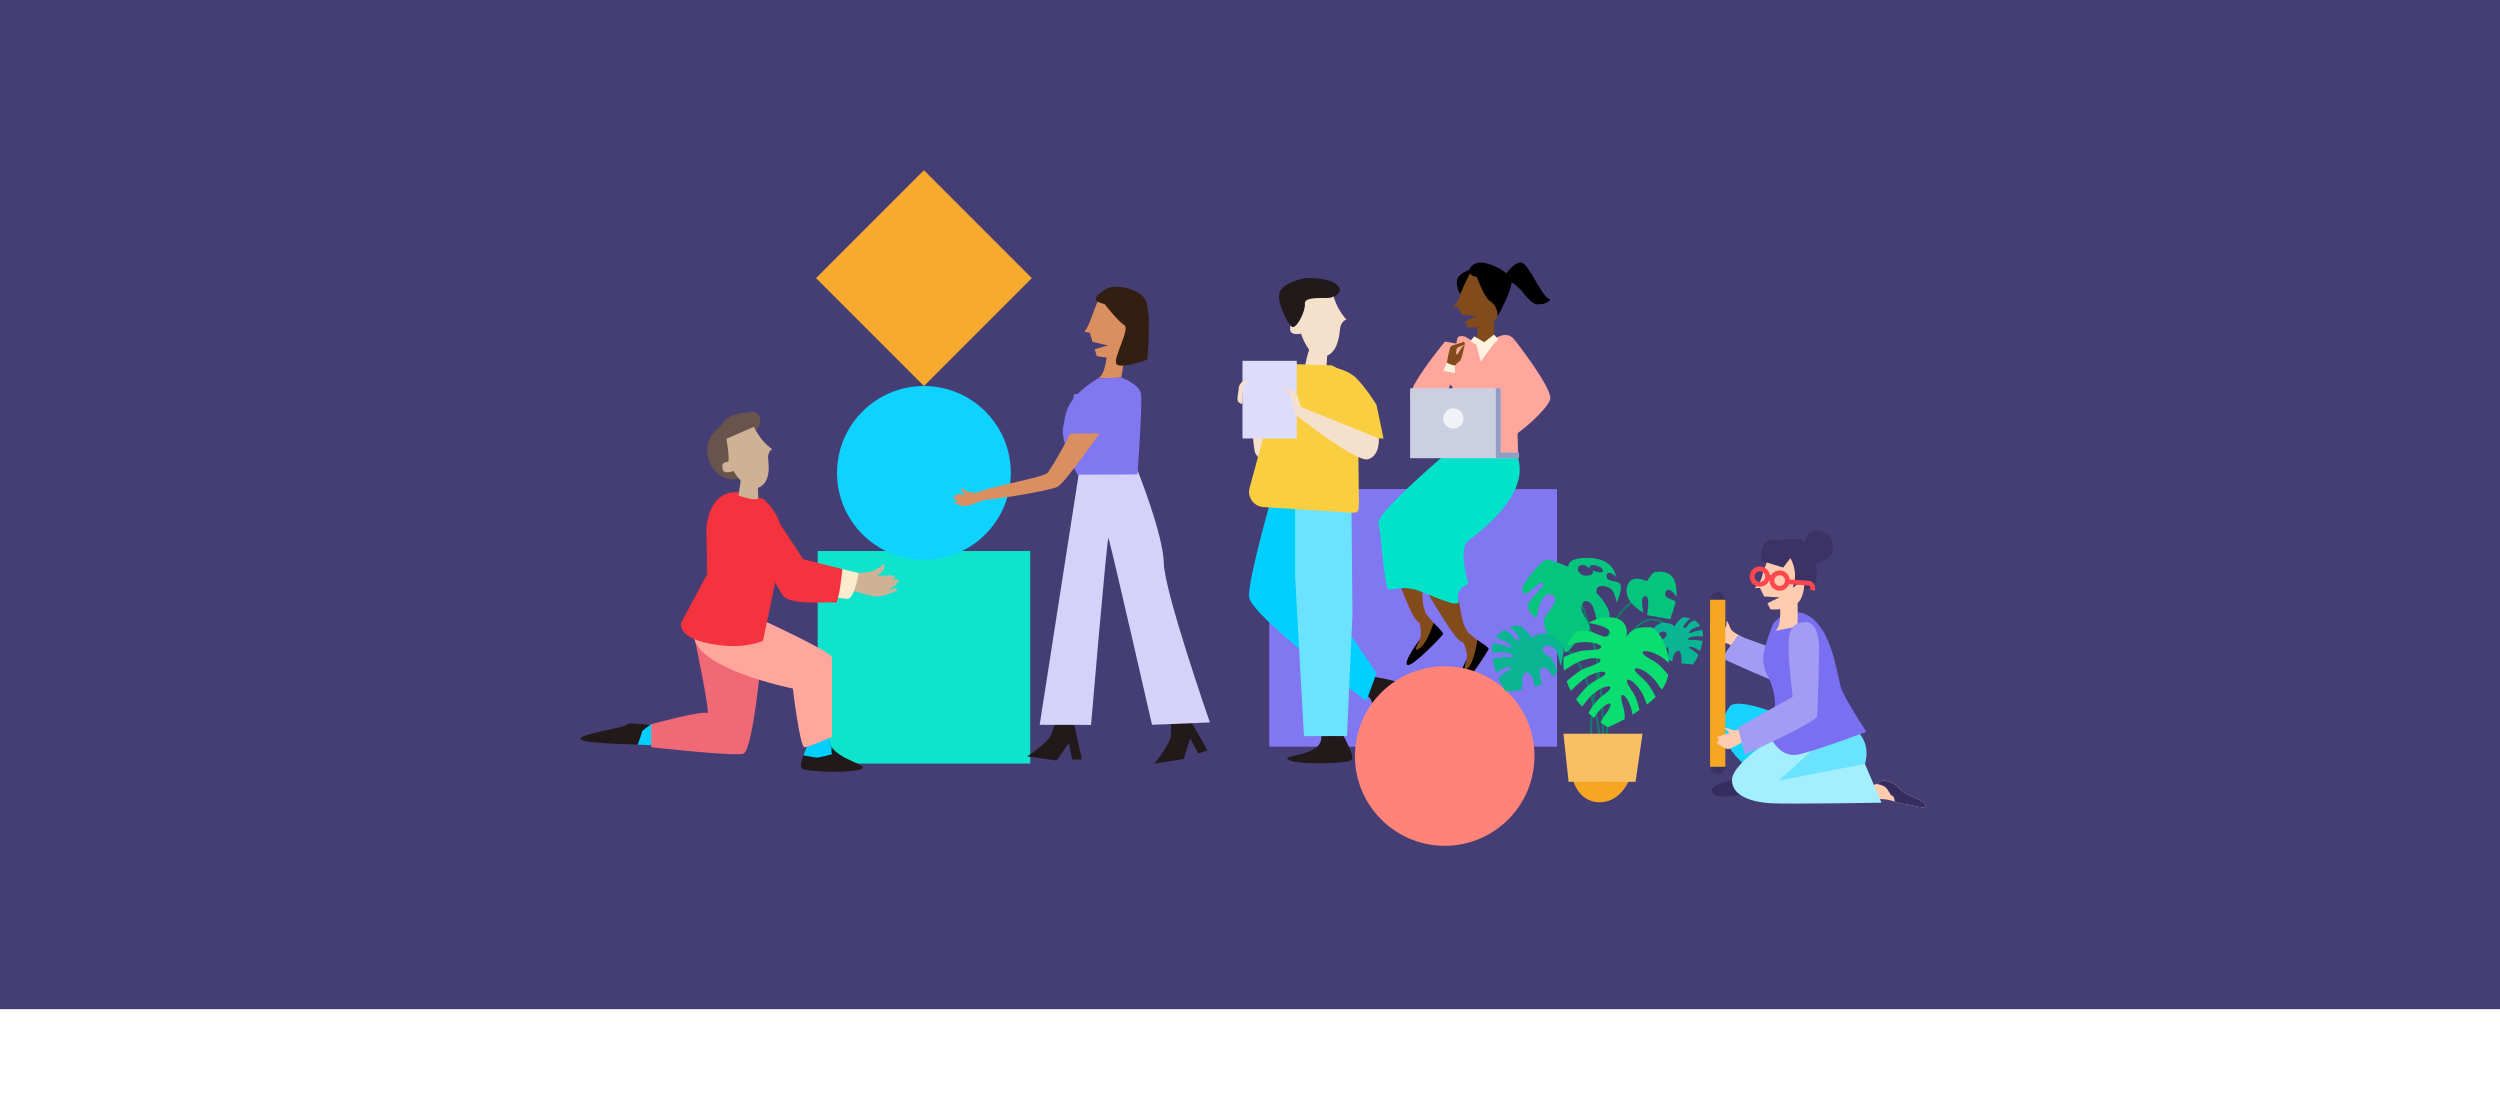 <?xml version="1.0" encoding="UTF-8"?>
<svg xmlns="http://www.w3.org/2000/svg" id="Capa_1" viewBox="0 0 1090 476.88">
  <defs>
    <style>      .cls-1 {        fill: #04c47e;      }      .cls-2 {        fill: #814b1b;      }      .cls-3 {        fill: #dedcfb;      }      .cls-4 {        fill: #929cc2;      }      .cls-5 {        fill: #3b3365;      }      .cls-6 {        fill: #8177f1;      }      .cls-7 {        fill: #ff8379;      }      .cls-8 {        fill: #331f11;      }      .cls-9 {        fill: #7a6ff0;      }      .cls-10 {        fill: #17d3ff;      }      .cls-11 {        fill: #f8c063;      }      .cls-12 {        fill: #ee464b;      }      .cls-13 {        fill: #cacfe2;      }      .cls-14 {        fill: #ef6a76;      }      .cls-15 {        fill: #d5d2fa;      }      .cls-16 {        fill: #00e2ca;      }      .cls-17 {        fill: none;        stroke: #ff474d;        stroke-miterlimit: 10;        stroke-width: 2.08px;      }      .cls-18 {        fill: #db8f60;      }      .cls-19 {        fill: #0ab593;      }      .cls-20 {        fill: #fdf2de;      }      .cls-21 {        fill: #a3eeff;      }      .cls-22 {        fill: #f6ab2f;      }      .cls-23 {        fill: #00cfff;      }      .cls-24 {        fill: #0e806a;      }      .cls-25 {        fill: #face41;      }      .cls-26 {        fill: #21191a;      }      .cls-27 {        fill: #68544a;      }      .cls-28 {        fill: #ffa79c;      }      .cls-29 {        fill: #0ee3cd;      }      .cls-30 {        fill: #cfb295;      }      .cls-31 {        fill: #ffccaf;      }      .cls-32 {        fill: #f5e0cc;      }      .cls-33 {        fill: #6be3ff;      }      .cls-34 {        fill: #352c60;      }      .cls-35 {        fill: #0ade70;      }      .cls-36 {        fill: #f1f2f7;      }      .cls-37 {        fill: #6ae3ff;      }      .cls-38 {        fill: #f5a623;      }      .cls-39 {        fill: #a39cf5;      }      .cls-40 {        fill: #0ed2ff;      }      .cls-41 {        fill: #f5333f;      }      .cls-42 {        fill: #453e75;      }      .cls-43 {        fill: #fdebce;      }    </style>
  </defs>
  <rect class="cls-42" width="1090" height="440"></rect>
  <g>
    <g>
      <rect class="cls-6" x="553.4" y="213.23" width="125.46" height="112.32"></rect>
      <rect class="cls-29" x="356.5" y="240.25" width="92.68" height="92.68"></rect>
      <rect class="cls-22" x="369.57" y="88.01" width="66.52" height="66.52" transform="translate(203.74 -249.33) rotate(45)"></rect>
      <g>
        <path class="cls-30" d="M374.38,249.87s4.92-.41,6.51-1.1c2.26-.97,4.69-2.85,4.69-2.85,0,0,.28,1.79-.47,2.73s-2.54,2.16-2.54,2.16c0,.85,7.15-.75,7.62.66s-3.95,1.32-3.95,1.32c0,0,4.8-.47,5.36,0s0,1.32,0,1.32l-5.08.85,4.05-1.22.19,1.22s-.54.38-1.26.84c-1.15.74-2.73,1.7-3.26,1.7-.85,0,4.42-1.04,4.42-1.04,0,0,.94.85-.09,1.41s-6.49,2.26-8.28,2.26-11.27-2.73-11.27-2.73l3.36-7.53Z"></path>
        <path class="cls-43" d="M366.49,247.93l7.89,1.94s-1.69,10.54-4.71,11.29l-6.93-.85,3.75-12.39Z"></path>
        <path class="cls-26" d="M286.19,316.5v8.54l-8.16-.36-6.03-.27s-18.95-.37-18.95-2.39,19.95-4.89,20.46-6.14c.35-.87,6.27-.24,9.89.23.75.09,1.4.19,1.89.25h.01c.56.08.88.13.88.13Z"></path>
        <path class="cls-23" d="M286.19,316.76v8.28l-8.16-.36s1.89-5.16,1.89-5.67c0-.39,2.41-2.13,3.49-2.9.32-.21.52-.36.52-.36l1.36.62h.01l.88.4Z"></path>
        <path class="cls-26" d="M376,335.07c-2.79,2.15-25.54,1.72-26.61-.24-.51-.94.09-3.29.86-5.48.83-2.37,1.84-4.56,1.84-4.56l9.85-5.03c-.91,2.35-.49,4.32.66,5.98,3.77,5.54,15.55,7.69,13.4,9.33Z"></path>
        <path class="cls-23" d="M362.74,328.84s-5.27,1.47-6.4,1.47c-.68,0-3.76-.53-6.08-.96.83-2.37,1.84-4.56,1.84-4.56l9.85-5.03c-.91,2.35-.49,4.32.66,5.98-.35,1.43.13,3.1.13,3.1Z"></path>
        <path class="cls-14" d="M332.68,279.4s-4.08,48.03-8.6,49.22-40.15-2.83-40.15-2.83v-10.04s22.78-6.17,24.44-4.84-5.87-34.31-5.87-34.31l30.18,2.81Z"></path>
        <path class="cls-28" d="M329.61,269.07s33.13,15.06,33.13,17.57v34.63s-9.98,4.52-11.99,4.52-5.06-25.6-5.06-25.6c0,0-43.04-8.5-43.19-23.6s27.1-7.52,27.1-7.52Z"></path>
        <path class="cls-27" d="M322.26,208.71c-2.3.59-4.96.29-7.39-1.02-2.42-1.31-4.57-3.66-5.61-6.39-1.41-3.69-1.03-7.6.45-10.52.91-1.81,2.36-3.09,3.74-4.42,1.4-1.33,2.44-3.2,4.03-4.24,1.65-1.09,3.56-1.64,5.56-1.92,1.52-.22,3.06-.38,4.57-.65,1.39-.25,2.66.54,3.67,2.15.45,3.67-.36,4.26-2.28,6.61-1.54,1.89-3.56,3.28-5.85,4.04-1.17.39-6.73-.24-4.96,2.68,1.74,2.87,3.27,5.6,4.21,8.8.46,1.57.77,3.29.17,4.55"></path>
        <path class="cls-30" d="M328.66,186.1s1.81,3.57,3.99,6.09c2.19,2.52,4.04,3.63,4.04,3.63,0,0-2.12,1.01-1.78,4.33.34,3.32,1.12,10.19-4.27,12.52-5.39,2.33-10.85-7.36-10.85-7.36,0,0-3.99,1.8-4.66-.64-.97-3.5,1.48-2.92,2.33-3.47s-.74-9.88-.74-9.88l11.92-5.23Z"></path>
        <path class="cls-41" d="M332.68,279.4l8.09-38.87c1.4-10.9-1.63-16.89-7.78-22.85l-9.29-2.95c-9.41-1.21-14.34,4.35-15.74,15.25l.4,20.31-11.39,21.21c-.6,4.69,4.84,8.27,16.69,9.8,11.85,1.53,19.01-1.9,19.01-1.9Z"></path>
        <path class="cls-30" d="M323.05,208.89l-1.06,7.17s8.58,3.04,8.6.8c.03-3.95-.5-7.01-.5-7.01l-7.04-.96Z"></path>
        <path class="cls-41" d="M333,217.68l17.19,26.14,17.11,4.31s-1.55,15.42-3.06,14.66-19.93,1.66-23.13-3.43-17.03-30.28-17.03-30.28l8.91-11.41Z"></path>
      </g>
      <circle class="cls-40" cx="402.83" cy="206.19" r="37.88"></circle>
      <g>
        <path class="cls-26" d="M518.15,312.53l8.33,14.62-4.04,1.35-3.51-6.53-2.84,8.94-12.78,2.02s7.14-8.56,7.23-12.47c.09-3.91.07-8.51.07-8.51l7.53.58Z"></path>
        <path class="cls-26" d="M468.08,314.65l3.63,16.43-4.25.09-1.42-7.27-5.36,7.7-12.81-1.85s9.36-6.07,10.6-9.77c1.24-3.71,2.59-8.11,2.59-8.11l7.02,2.78Z"></path>
        <path class="cls-15" d="M495.93,205s11.21,27.9,11.49,40.5c.28,12.61,20.09,69.48,20.09,69.48l-25.23,1.03s-16.5-72.39-18.99-81.57c-.72.68-7.6,81.62-7.6,81.62l-22.39-.04,17.78-114.18,24.85,3.16Z"></path>
        <path class="cls-18" d="M482.7,153.1s-.39,10.54-4.11,11.91l10.29-.38,2.2-13.1-8.38,1.57Z"></path>
        <path class="cls-18" d="M493.98,132.84c-3.77-1.02-12.7-4.52-15.66-.85,0,0-1.92,4.93-2.95,7.81-1.03,2.88-2.55,4.84-2.55,4.84l2.33.39,1.2,4.02,6.68,1.53-5.72,1.7.87,2.93s6.6,1.8,12.16-.72c5.56-2.52,7.4-20.63,3.64-21.65Z"></path>
        <path class="cls-6" d="M488.88,164.63s7.75,2.78,8.56,6.91c.8,4.13-1.51,35.33-1.51,35.33l-26.19.07s-7.56-14.55-6.21-20.64c1.36-6.09.37-11.98,15.06-21.28l10.29-.38Z"></path>
        <path class="cls-18" d="M480.69,187.21s-16.28,23.23-19.53,25c-3.26,1.77-37.62,7.81-39.63,5.42.26-4.21,32.74-8.91,35.07-11.39,2.33-2.48,12.02-20.03,12.04-22.16.02-2.13,12.05,3.12,12.05,3.12Z"></path>
        <polygon class="cls-6" points="482.84 188.96 465 189.08 468.3 171.88 485.07 171.25 482.84 188.96"></polygon>
        <path class="cls-8" d="M481.59,132.57s5.87,7.54,8.62,9.21c2.74,1.67-5.39,14.87-3.36,17.03,2.03,2.17,13.36-2.01,13.36-2.01,0,0,2.24-21.74-1.1-26.57s-13.55-6.46-16.77-4.29c-3.22,2.17-8.21,4.98-.74,6.62Z"></path>
        <path class="cls-18" d="M425.51,214.92s-2.78-.23-3.68-.62c-1.28-.55-2.65-1.61-2.65-1.61,0,0-.16,1.01.27,1.54s1.43,1.22,1.43,1.22c0,.48-4.04-.43-4.3.37s2.23.74,2.23.74c0,0-2.71-.26-3.03,0s0,.74,0,.74l2.87.48-2.29-.69-.11.69s.31.21.71.47c.65.42,1.54.96,1.84.96.48,0-2.5-.58-2.5-.58,0,0-.53.48.05.8s3.67,1.28,4.68,1.28,8.92-3.04,8.92-3.04l-4.46-2.75Z"></path>
      </g>
      <g>
        <path class="cls-32" d="M545.77,181.03s.53,15.19,1.63,16.69,2.76,4.27,2.76,4.27l3.4-11.42-7.8-9.54Z"></path>
        <path class="cls-26" d="M594.1,302.32c11.03,3.84-3.02,19.39.68,18.59,3.7-.8,18.41-19.56,17.54-21.79-.88-2.23-13.99-4.13-13.99-4.13l-4.23,7.33Z"></path>
        <path class="cls-23" d="M555.43,213.23s-11.19,38.57-10.86,46.86c.32,8.28,51.14,45.55,51.14,45.55l4.45-12.05-22.99-34.16,3.86-44.9-25.6-1.31Z"></path>
        <path class="cls-26" d="M583.97,317.65s6.74,11.41,5.56,13.49c-1.19,2.08-25.03,2.39-27.97.01-2.94-2.38,17.97-1.2,14.05-12.19l8.36-1.31Z"></path>
        <polygon class="cls-33" points="589.18 214.41 589.67 267.9 587.29 320.93 568.52 320.95 564.67 251.3 564.67 213.23 589.18 214.41"></polygon>
        <path class="cls-32" d="M580.82,127.32s1.1,4.14,2.83,7.28c1.73,3.14,3.43,4.71,3.43,4.71,0,0-2.45.59-2.83,4.15-.39,3.56-1.11,10.94-7.27,12.17-6.17,1.24-9.73-10.15-9.73-10.15,0,0-4.58.99-4.74-1.71-.23-3.89,2.2-2.73,3.22-3.12,1.02-.39,1.43-10.52,1.43-10.52l13.67-2.82Z"></path>
        <path class="cls-32" d="M578.8,151.9l-.42,7.76s-9.66,1.37-9.21-1c.81-4.16,2.02-7.26,2.02-7.26l7.6.49Z"></path>
        <path class="cls-26" d="M579.98,129.81s6.84-1.74,3.06-5.49c-3.78-3.75-14.41-2.99-14.41-2.99,0,0-9.37,1.9-10.75,6.18-1.38,4.28,3.66,14.07,5.5,15.02,1.84.95,5.91-6.76,5.54-10.18-.36-3.42,9.61-2.04,11.06-2.55Z"></path>
        <path class="cls-25" d="M566.13,158.8l14.5.5,10.51,5.38,1.01,25.37.33,28c-.17,3.68.62,5.72-3.06,5.48l-38.55-2.44c-4-.25-6.89-3.92-6.2-7.86l14.82-54.23,6.65-.2Z"></path>
        <path class="cls-25" d="M578.38,159.66s8.3.73,12.75,5.03c4.45,4.3,9.02,11.83,9.02,11.83l3.07,14.66h-16.78l-8.07-31.52Z"></path>
        <rect class="cls-3" x="541.72" y="157.32" width="23.68" height="33.86"></rect>
        <path class="cls-32" d="M601.17,191.18s.56,7.55-4.71,9.05c-5.27,1.51-31.79-19.58-31.79-19.58,0,0-1.84-8.91-2.09-8.97s-2.82-2.07-2.82-2.07c0,0-.5-.82,1.38,0s3.51.63,3.51,1.32.94,1.44.94,1.44l1.69,5.08,33.88,13.72Z"></path>
        <path class="cls-32" d="M541.72,166.35s-1.63,1.28-1.63,2.9-1.22,5.16,0,6.17,1.63.53,1.63.53l.25-7.62s2.07-1.41,2.07-1.98-2.32,0-2.32,0Z"></path>
      </g>
      <g>
        <path class="cls-2" d="M618.16,269.05c.87,2.58,1.64,5.42,1.24,8.22-.44,3.09-2.41,5.31-4.01,7.74-.23.35-.47.72-.55,1.15s.05.94.39,1.13c.34.19.76.02,1.11-.17,4.83-2.56,8.21-7.78,11.37-12.41l-8.9-10.46"></path>
        <path d="M619.08,278.69s-7.64,10.29-5.42,11.24c2.21.94,15.44-12.89,15.57-13.57.12-.69-4.19-4.79-4.19-4.79,0,0-2.66,8.82-6.15,11.13-3.49,2.31-.13-2.59.2-4.01Z"></path>
        <path class="cls-12" d="M654.11,187.17c-9.26-2.49-22.8,11.88-22.8,11.88-.58.45-1.12.9-1.59,1.32-5.4,4.53-11.91,10.69-19.78,19.06-6.49,6.5-8.98,8.94-8.98,8.94,0,0,7.98,24.1,13.28,35.98,1.49,3.33,2.76,5.7,3.59,6.32.4.29.58.51.68.55,0,0,.02.02.03.03.6.52,2.22-1.36,2.49-1.64.29-.31.46-.62.55-.94.31-1.15-.44-2.38-.78-3.58-1.14-4.07-.38-8.28-.8-12.39-.34-3.29-.79-6.58-1.17-9.87-.21-1.8-.41-3.61-.58-5.41-.08-.89-.16-1.78-.23-2.67-.04-.57-.51-2.25-.17-2.72.43-.6,23.58-13,35.19-24.81,1.06-1.08,1.98-2.15,2.82-3.22.04-.04.08-.07.12-.11,7.43-7.46-1.87-16.72-1.87-16.72Z"></path>
        <path class="cls-2" d="M654.11,187.17c-9.26-2.49-22.8,11.88-22.8,11.88-.58.45-1.12.9-1.59,1.32-5.4,4.53-11.91,10.69-19.78,19.06-6.49,6.5-8.98,8.94-8.98,8.94,0,0,7.98,24.1,13.28,35.98,1.49,3.33,2.76,5.7,3.59,6.32.4.29.58.51.68.55,0,0,.02.02.03.03.6.52,2.22-1.36,2.49-1.64.29-.31.46-.62.55-.94.31-1.15-.44-2.38-.78-3.58-1.14-4.07-.38-8.28-.8-12.39-.34-3.29-.79-6.58-1.17-9.87-.21-1.8-.41-3.61-.58-5.41-.08-.89-.16-1.78-.23-2.67-.04-.57-.51-2.25-.17-2.72.43-.6,23.58-13,35.19-24.81,1.06-1.08,1.98-2.15,2.82-3.22.04-.04.08-.07.12-.11,7.43-7.46-1.87-16.72-1.87-16.72Z"></path>
        <path class="cls-2" d="M643.86,140.1s1.28,9.81-1.95,11.65l9.46-1.95v-12.45s-7.51,2.75-7.51,2.75Z"></path>
        <path class="cls-2" d="M651.14,119.62c-3.64-.35-9.08-3.6-11.25.26,0,0-2.81,6.02-3.32,8.84-.5,2.83-3.16,5.09-3.16,5.09h2.22l1.73,3.53,6.41.38-5.02,2.46,1.26,2.57s6.38.64,11.13-2.55c4.75-3.19,3.64-20.23,0-20.58Z"></path>
        <path class="cls-28" d="M659,190.55c.79-5.27,2.17-10.72,2.46-15.98.32-5.84,2.19-20.12-1.77-25.85.19-.29.36-.58.46-.85-.37-.12-3.1-4.7-10.32,1.14-4,2.61-7.71-.18-10.39-1.88-1.25-.79-3.45-.89-3.88.11-.52,1.2-.39,1.94-.72,3.41l.03.03c-.46.93-.71,1.95-.96,3.29-.57,3.07-1.99,5.53-2.82,8.49-1.09,3.91,1.61,4.86,3.25,8.02,1.26,2.42.76,6.08.62,8.71-.3,5.72,2.07,5.52,1.38,11.17"></path>
        <g>
          <path class="cls-2" d="M636.9,277.99c1.31,2.35,2.57,4.98,2.66,7.81.11,3.12-1.43,5.7-2.58,8.41-.17.39-.34.81-.34,1.24s.21.91.58,1.03c.37.12.75-.14,1.07-.39,4.29-3.5,6.7-9.32,9-14.51l-10.58-8.43"></path>
          <path d="M639.5,287.25s-5.7,11.67-3.36,12.14,12.92-15.82,12.91-16.51-4.96-3.84-4.96-3.84c0,0-1.07,9.2-4.09,12.18-3.03,2.99-.58-2.52-.51-3.97Z"></path>
          <path class="cls-2" d="M661.21,197.68c-2.3-5.78-6.27-8-11.09-4.72-6.82,4.64-12.58,13.66-12.58,13.66-.49.57-.94,1.11-1.33,1.62-4.51,5.55-9.83,12.94-16.09,22.76-1.25,1.83-2.31,3.4-3.21,4.71-2.45,3.59-2.64,8.49-.48,12.3,4.14,7.33,11,19.22,15.8,26.17,2.05,2.96,3.72,5.03,4.64,5.46.44.21.66.38.77.4,0,0,.02.02.03.02.68.38,1.94-1.79,2.16-2.13.23-.36.34-.7.37-1.04.11-1.19-.85-2.24-1.39-3.35-1.83-3.76-1.82-8.04-2.97-11.99-.91-3.16-1.93-6.29-2.88-9.44-.52-1.73-1.03-3.45-1.52-5.19-.24-.86-.47-1.72-.69-2.58-.14-.55-.9-2.11-.65-2.63.32-.68,20.89-17.6,30.23-31.57.86-1.28-1.98,3.13-1.34,1.91.03-.04,1.31-1.87,1.34-1.91,2.25-3.32,1.9-9.92.89-12.47Z"></path>
        </g>
        <path class="cls-28" d="M633.41,167.06s-1.15,30.19-3.4,31.14c-2.25.95,31.88,1.58,31.88,1.58,0,0-.61-36.14-1.4-35.16-3.97,4.87-27.07,2.44-27.07,2.44Z"></path>
        <path class="cls-16" d="M630.01,198.2s-30.49,25.91-29.06,30.17c1.43,4.26,2.48,28.71,4.58,28.71s6.15-1.46,11.55,0c5.39,1.46,20.24,9.38,18.76,4.48-1.48-4.9,4.34-6.93,4.34-6.93,0,0-4.55-15.32,0-18.86,4.55-3.54,26.63-19.47,21.71-36l-31.88-1.58Z"></path>
        <path d="M643.86,120.62s3.23,9.25,5.98,10.82,3.42,5.79,3.04,6.51,7.51-12.96,5.97-16.28c-1.54-3.32-8.64-7-12.96-7.17s-5.37,3.28-5.37,3.28c0,0-5.34,1.62-5.34,4.99s1.49,5.45,1.49,5.45c0,0,3.32-7.89,4.5-9.16,0,0,.14,1.64,2.68,1.57Z"></path>
        <path d="M654.3,122.55s5.29-8.59,8.96-8.05,8.92,15.54,12.6,15.91c0,0-.52,2.29-5.42,2.29s-8.31-12.07-16.14-10.15Z"></path>
        <polygon class="cls-20" points="641.09 148.7 642.76 146.65 647.12 149.18 651.36 145.9 653.38 148 651.36 149.8 645.6 157.67 643.67 150.32 641.09 148.7"></polygon>
        <path class="cls-28" d="M660.14,147.87s17.12,21.74,15.72,26.29-13.08,14.58-16.86,16.39-9.95-13.94-9.95-13.94l11.09-28.74Z"></path>
        <path class="cls-28" d="M638.27,150.37l-8.28-1.44s-16.79,20.31-15.05,24.52c1.75,4.21,10.84,21.53,23.33-23.08Z"></path>
        <polygon class="cls-13" points="662.18 197.31 662.18 199.78 614.81 199.78 614.81 169.28 654.3 169.28 654.3 197.31 662.18 197.31"></polygon>
        <polygon class="cls-4" points="662.18 197.31 662.18 199.78 652.18 199.78 652.18 169.28 654.3 169.28 654.3 197.31 662.18 197.31"></polygon>
        <circle class="cls-36" cx="633.66" cy="182.44" r="4.44"></circle>
        <path class="cls-2" d="M630.82,158.11s1.05-6.08,1.66-6.95,4.76-1.4,5.62-2.23c0,0,1.24,1.09.17,1.44s-3.08,1.29-3.08,1.39-.79,2.86,0,2.79,2.12-4.05,3.51-4c0,0-.62,1.36-.62,1.97s-1.09,4.55-1.53,4.81-2.24,2.06-2.24,2.06c0,0-1.86.04-3.48-1.27Z"></path>
        <path class="cls-20" d="M630.82,158.11l-1.62,3.59,5.19.93-.09-3.24s-2.21-.39-3.48-1.27Z"></path>
      </g>
      <circle class="cls-7" cx="629.9" cy="329.63" r="39.13"></circle>
      <g>
        <path class="cls-38" d="M685.17,337.88s1.93,11.91,12.24,11.91,13.82-11.91,13.82-11.91h-26.06Z"></path>
        <path class="cls-24" d="M696.84,328.57l-.63-.53s3.42-4.81-4.14-28.94c-3.14-10.03-8.28-16.71-14.85-19.32-4.96-1.97-9.04-.94-9.08-.93l-.21-.8c.17-.05,17.1-4.18,24.93,20.8,7.78,24.83,4.14,29.53,3.98,29.72Z"></path>
        <path class="cls-24" d="M693.01,330.19c-.01-.25-1.01-25.52,6.72-50.2,4.08-13.02,10.61-17.98,15.38-19.86,5.2-2.04,9.37-.99,9.55-.94l-.21.8c-.16-.04-16.34-3.95-23.92,20.25-7.69,24.54-6.7,49.66-6.68,49.92l-.83.04Z"></path>
        <path class="cls-24" d="M699.34,340.87h-.83c0-.26.31-25.13,6.72-50.16,3.21-12.54,7.69-19.52,13.31-20.75,6.34-1.38,11.62,5.04,11.84,5.32l-.64.52c-.05-.06-5.18-6.3-11.02-5.03-5.29,1.16-9.56,7.94-12.68,20.14-6.38,24.93-6.69,49.71-6.69,49.96Z"></path>
        <path class="cls-24" d="M699.29,327.39l-.83-.04c.01-.31,1.28-31.05-6.41-55.59-4.31-13.77-6.56-15.15-7.37-15.07-.85.07-1.41,2.02-1.55,2.96l-.82-.12c.05-.36.58-3.53,2.3-3.66.81-.06,3.24-.25,8.22,15.65,7.73,24.68,6.46,55.56,6.45,55.87Z"></path>
        <path class="cls-19" d="M681.65,284.37c-.22,2.07-.55,4.05-1.36,5.94-.4-2.54-1.18-6.19-2.39-7.3-1.92-1.76-4.15-2.22-5.08-.65-.95,1.58,1.23,3.48,2.74,3.96.93.28,2.44,3.43,3.52,6.24-.56.85-1.26,1.68-2.12,2.49-.23-.5-.45-.93-.63-1.24-1.48-2.44-3.04-3.22-4.35-2.54-.75.38-.78,2.85-.15,5.06.17.58.35,1.26.53,1.97-1.01.48-2.11.9-3.25,1.24-.15-1.09-.32-2.09-.5-2.72-.83-2.74-2.14-3.88-3.58-3.55-.8.18-1.46,2.57-1.39,4.86.02.75.03,1.64.03,2.62-3.88.63-7.08.7-7.08.7,0,0-1.69-2.09-3.33-5.74,1.16-1.06,2.24-1.99,2.97-2.5,1.68-1.16,3.35-1.96,2.6-2.31-.75-.36-1.48-.2-3.45.55-.65.25-1.81,1-3.07,1.89-.65-1.81-1.21-3.9-1.56-6.2,2.17-.33,4.36-.63,5.57-.65,2.04-.03,3.88.27,3.47-.45-.41-.73-1.11-1-3.17-1.49-1.04-.25-3.75-.2-6.15-.12-.05-1.53.15-2.85.55-4.03,1.84.33,3.57.66,4.56.98,1.96.6,3.6,1.46,3.43.65-.18-.81-.75-1.29-2.55-2.4-.73-.43-2.45-1.03-4.3-1.58,1.01-1.54,2.37-2.69,3.77-3.5,1.68,1.01,3.08,2.02,3.47,2.65,1.06,1.76,2.77,2.72,2.92,1.91.17-.81-.2-1.48-1.44-3.18-.4-.56-1.43-1.49-2.6-2.49,1.48-.53,2.79-.75,3.58-.71,2.8.12,6.19,5.72,6.19,5.72.81-1.99,3.96-2.22,6.88-2.31,2.92-.1,7.25,3.48,6.73,8.23Z"></path>
        <path class="cls-19" d="M720.2,277.45c.15,1.48.39,2.9.97,4.25.28-1.82.84-4.43,1.71-5.22,1.38-1.26,2.97-1.59,3.63-.46.68,1.13-.88,2.49-1.96,2.84-.66.2-1.74,2.46-2.52,4.46.4.61.9,1.2,1.52,1.78.17-.36.32-.66.45-.89,1.06-1.74,2.17-2.3,3.11-1.82.53.27.56,2.04.11,3.62-.12.42-.25.9-.38,1.41.72.34,1.51.64,2.33.89.11-.78.23-1.5.36-1.95.59-1.96,1.53-2.78,2.56-2.54.57.13,1.04,1.84,1,3.48-.01.53-.02,1.17-.02,1.87,2.78.45,5.07.5,5.07.5,0,0,1.21-1.5,2.38-4.11-.83-.76-1.6-1.42-2.12-1.79-1.2-.83-2.4-1.4-1.86-1.65.53-.26,1.06-.14,2.47.39.46.18,1.29.71,2.2,1.35.46-1.29.87-2.79,1.12-4.44-1.55-.24-3.12-.45-3.99-.46-1.46-.02-2.78.19-2.48-.32.3-.52.79-.71,2.27-1.07.75-.18,2.68-.14,4.4-.08.04-1.09-.11-2.04-.39-2.88-1.32.24-2.55.47-3.26.7-1.4.43-2.57,1.04-2.46.46.13-.58.53-.93,1.83-1.72.52-.31,1.76-.74,3.07-1.13-.72-1.1-1.7-1.92-2.69-2.5-1.2.72-2.21,1.45-2.48,1.9-.76,1.26-1.98,1.95-2.09,1.36-.12-.58.14-1.06,1.03-2.28.28-.4,1.02-1.07,1.86-1.78-1.06-.38-1.99-.53-2.56-.51-2.01.08-4.43,4.09-4.43,4.09-.58-1.42-2.84-1.59-4.92-1.65-2.09-.07-5.19,2.49-4.82,5.89Z"></path>
        <path class="cls-1" d="M706.68,255.41c-.23-2.92-6.44-1.04-6.19-4.31.23-3.27,4.08.35,4.08.35,0,0-.7-7.7-11.21-8.18-10.5-.46-9.57,3.86-9.57,3.86,0,0-7.48-3.15-9.45-3.15s-12.61,12.02-10.4,14.35c2.22,2.34,7.13-5.59,8.76-4.2,1.64,1.39-7,7.46-6.53,10.38.46,2.92,3.73,5.14,3.73,5.14,0,0,1.41-11.91,6.42-10.5,5.03,1.39-2.04,8.51-2.59,9.57-.56,1.04-1.84,6.53,3.77,9.34,5.61,2.8,3.6,6.17,5.21,6.3,1.61.13,5.62-7.12,9.27-8.87,3.65-1.76-2.45-7-2.45-10.03s1.39-4.33,3.62-2.8c2.22,1.51,3.04,8.64,3.04,8.64,0,0,4.91,1.04,5.49-2.57.58-3.62-4.79-9.34-4.79-9.34,0,0-1.39-.71-.7-2.69.7-1.99,5.61-1.53,7.13,1.28,1.51,2.8,1.51,4.91,1.51,4.91,0,0,2.11-4.56,1.87-7.48ZM694.33,248.69c.1.2,1.06,2.07-2.47,2.29-3.75.23-4.91-3.62-2.92-4.45,1.97-.81,4.2,1.29,4.2,1.29-.68-2.69,5.37-1.18,5.72.85.33,1.92-4.15.17-4.53.02Z"></path>
        <path class="cls-35" d="M727.31,294.21c-.05.32-.1.63-.17.95-.4,1.92-1.33,3.78-2.6,5.56-1.54-2.32-3.05-4.38-4.18-5.47-3.5-3.4-7.2-4.56-7.55-3.55-.32.88,1.53,2.49,3.91,4.59,2.02,1.77,3.86,4.96,5.16,7.56-1.18,1.18-2.47,2.32-3.83,3.38-.78-2.22-1.56-4.18-2.26-5.34-2.5-4.2-5.77-6.27-6.37-5.39-.53.76.83,2.8,2.59,5.44,1.33,1.99,2.22,5.01,2.8,7.66-1.01.7-2.04,1.36-3.05,1.97-.05-.51-.13-.98-.22-1.36-1.06-4.78-3.52-7.76-4.36-7.12-.75.58-.1,2.92.76,5.99.35,1.28.48,2.82.48,4.41-4.13,2.27-7.3,3.6-7.3,3.6,0,0-1.33-.68-3.3-2.02.46-1.08,1-2.06,1.59-2.85,1.89-2.54,3.37-4.49,2.87-5.29-.55-.91-3.91.98-6.65,5.03-.2.3-.4.65-.61,1.04-.8-.63-1.63-1.34-2.49-2.12,1.43-2.45,3.37-5.32,5.39-6.9,2.52-1.94,4.45-3.43,4.2-4.33-.3-1.03-4.03-.12-7.75,3.07-1.21,1.04-2.9,3.08-4.61,5.36-.9-1-1.77-2.06-2.59-3.22,1.81-2.4,4.98-6.22,7.93-7.81,2.8-1.51,4.94-2.67,4.84-3.6-.12-1.06-3.96-.76-8.14,1.77-1.69,1.01-4.36,3.45-6.93,5.99-.7-1.31-1.31-2.69-1.82-4.15,2.47-2.24,5.87-4.96,8.82-5.99,3.37-1.19,5.97-2.11,6-3.15.07-1.21-4.28-1.54-9.37.53-1.61.66-4.03,2.17-6.6,3.93-.33-2.11-.35-4.08-.08-5.92,2.94-1.36,6.7-2.79,9.65-2.92,3.58-.17,6.34-.28,6.68-1.28.4-1.13-3.65-2.72-9.12-2.21-1.39.13-3.48.65-5.79,1.33,1.06-2.39,2.57-4.45,4.35-6.17,2.34-.38,4.71-.41,6.53.33,5.29,2.17,6.39,2.82,7.63.86s-3.85-4.15-9.32-4.78c3.43-1.87,7.12-2.74,10.1-2.47,8.34.75,6.7,8.06,6.55,8.67,2.65-4.94,7.91-4.31,10.57-4.31,2.19,0,7.58,6.47,7.96,15.59-1.28-1.19-2.44-2.16-3.33-2.72-4.15-2.62-7.98-2.99-8.13-1.92-.12.93,2.01,2.12,4.78,3.68,2.24,1.26,4.59,3.83,6.37,6.05Z"></path>
        <path class="cls-1" d="M716.54,267.13s-1.75-7.18.7-7.36.88,8.41.88,8.41l10.1,1.81s2.33-6.77,2.33-7.65-5.84-1.23-4.32-4.26c1.52-3.04,4.73,2.1,4.73,2.1,0,0,.47-6.19-1.98-8.87s-6.3-2.04-7.41-1.93-3.5,4.03-3.5,4.03c0,0-4.44-2.1-6.77-.53s-4.96,8.35,5.25,14.24Z"></path>
        <polygon class="cls-11" points="681.65 319.9 716.14 319.9 713.1 340.86 683.91 340.86 681.65 319.9"></polygon>
      </g>
    </g>
    <g>
      <path class="cls-31" d="M763.25,279.65s-7.32-3.49-8.37-5.03-1.26-3.58-2.1-3.89c0,0,0,3.03-.48,2.88s-4.52-3.11-4.7-2.86.24,1.15.24,1.15c0,0-2.28.32-2.25.65s.47,4.09,1.08,5.07,7.22,3.28,7.22,3.28l5.49,4.19,3.86-5.42Z"></path>
      <path class="cls-34" d="M761.3,338.73s-14.87,2.74-14.87,5.54,2.43,2.96,5.16,2.96,12.27-1.32,12.27-1.32l-2.57-7.18Z"></path>
      <path class="cls-31" d="M839.48,351.42c0,1.53-6.04-.5-9.44-.93-1.23-.16-2.47-.61-3.94-1.04h0c-2.57-.79-5.83-1.55-10.86-.71l-4.49-4.5s4.67-1.24,7.32-2.45c.7-.33,1.26-.65,1.55-.95,1.43-1.43,6.68.43,8.98,3.4,2.31,2.96,10.87,4.22,10.87,7.18Z"></path>
      <path class="cls-34" d="M839.48,351.42c0,1.53-6.04-.5-9.44-.93-1.23-.16-2.47-.61-3.94-1.04h0c-.08-1.04-.33-2.15-.99-2.42-1.31-.55-1.48-2.52-3.12-3.83-1.02-.82-2.75-1.23-3.91-1.41.7-.33,1.26-.65,1.55-.95,1.43-1.43,6.68.43,8.98,3.4,2.31,2.96,10.87,4.22,10.87,7.18Z"></path>
      <path class="cls-39" d="M800.1,289.1c-6.76,4.59-15.02,10.18-16.33,10.93-.9.51-6.21-1.39-12.32-3.9-9.43-3.87-20.77-9.16-20.77-9.16l6.99-9.93,12.14,4.42,13.59,4.95s5.47-6.09,11.15-11.61c2.54,4.22,4.3,9.57,5.57,14.3Z"></path>
      <path class="cls-10" d="M776.71,311.83s-19.36-8.08-22.59-3.73c-10.75,14.47,10.26,28.29,10.26,28.29l12.33-24.56Z"></path>
      <path class="cls-21" d="M820.35,349.99s-41.67.67-48.46.22c-6.8-.43-16.94-2.63-16.73-10.3.22-7.68,22.43-21.27,22.43-21.27l28.73-2.85c.48.43,1.09.74,1.34,1.29,4.57,9.9,5.45,16.01,5.45,16.01l7.24,16.92Z"></path>
      <path class="cls-37" d="M813.11,333.07l-37.72,7.28s9.76-8.23,17.76-16.45c3.84-3.94-3.06-5.04-3.06-5.04l17.57-1.79c9.07,6.28,5.45,16.01,5.45,16.01Z"></path>
      <path class="cls-9" d="M813.77,319.07s-22.37,8.33-29.6,9.87c-7.24,1.53-10.85-4.94-13.27-8.67,0,0,3.01-8.19,3.01-13.46,0-4.32-1.82-9.12-2.47-10.69-.14-.34-.22-.53-.22-.53,0,0-2.85-4.28-2.41-9.31.12-1.39.49-3.1.98-4.84,1.27-4.58,3.29-9.42,3.29-9.42,0,0,6.25-8.89,15.68-3.4,2.27,1.32,4.16,3.5,5.76,6.16,2.54,4.22,4.3,9.57,5.57,14.3,1.24,4.67,1.99,8.72,2.48,10.46,1.32,4.6,11.19,19.52,11.19,19.52Z"></path>
      <path class="cls-31" d="M775.94,262.95s1.33,10.23-2.04,12.16l9.87-2.04v-12.99s-7.83,2.87-7.83,2.87Z"></path>
      <path class="cls-31" d="M783.54,241.57c-3.8-.37-9.48-3.75-11.74.27,0,0-2.93,6.28-3.46,9.23-.53,2.95-3.3,5.31-3.3,5.31h2.31l1.81,3.69,6.69.39-5.24,2.56,1.32,2.68s6.66.67,11.62-2.66c4.96-3.33,3.8-21.1,0-21.48Z"></path>
      <path class="cls-5" d="M767.85,244.49l9.62,2.96,3.12-4.11s3.78,5.84,1.04,12.8c-.17.43,1.62-1.29,2.85-1.75,1.64-.62,2.79.1,1.95,2.63,0,0,5.34-.36,5.75-5.79.41-5.43-2.06-13.9-6.17-15.54s-10.69,0-10.69,0c0,0-7.98-3.7-7.48,8.8Z"></path>
      <path class="cls-5" d="M787.18,236.36s-.16-5.18,5.1-5.1,7.87,5.67,6.65,9.54c-1.22,3.86-9.03,5.18-9.03,5.18l-2.71-9.62Z"></path>
      <rect class="cls-38" x="745.59" y="261.39" width="6.65" height="72.96"></rect>
      <path class="cls-31" d="M765.5,315.28s-7.39,3.32-9.25,3.13-3.54-1.35-4.33-.92c0,0,2.31,1.96,1.88,2.22s-5.3,1.44-5.22,1.73,1.04.56,1.04.56c0,0-1.23,1.94-.96,2.13s3.42,2.28,4.56,2.46,7.17-3.38,7.17-3.38l6.75-1.48-1.64-6.46Z"></path>
      <path class="cls-39" d="M779.83,282.44c.18,9.06,1.78,21.34,1.78,21.34l-23.86,13.43,2.98,11.77s30.97-14.03,31.46-16.62.95-30.02.95-30.02c0,0,.07-11.23-5.89-11.1-4.96.11-7.61,2.14-7.43,11.2Z"></path>
      <path class="cls-5" d="M745.59,261.39h6.65s-.41-3.28-3.33-3.28-3.33,3.28-3.33,3.28Z"></path>
      <path class="cls-5" d="M752.24,334.35h-6.65s.41,3.28,3.33,3.28,3.33-3.28,3.33-3.28Z"></path>
      <circle class="cls-17" cx="767.3" cy="251.39" r="3.37"></circle>
      <circle class="cls-17" cx="775.94" cy="253.13" r="3.37"></circle>
      <line class="cls-17" x1="770.68" y1="251.39" x2="772.57" y2="252.13"></line>
      <path class="cls-17" d="M779.27,253.61l9.06.66s2.52-.05,1.97,3.12"></path>
    </g>
  </g>
</svg>
